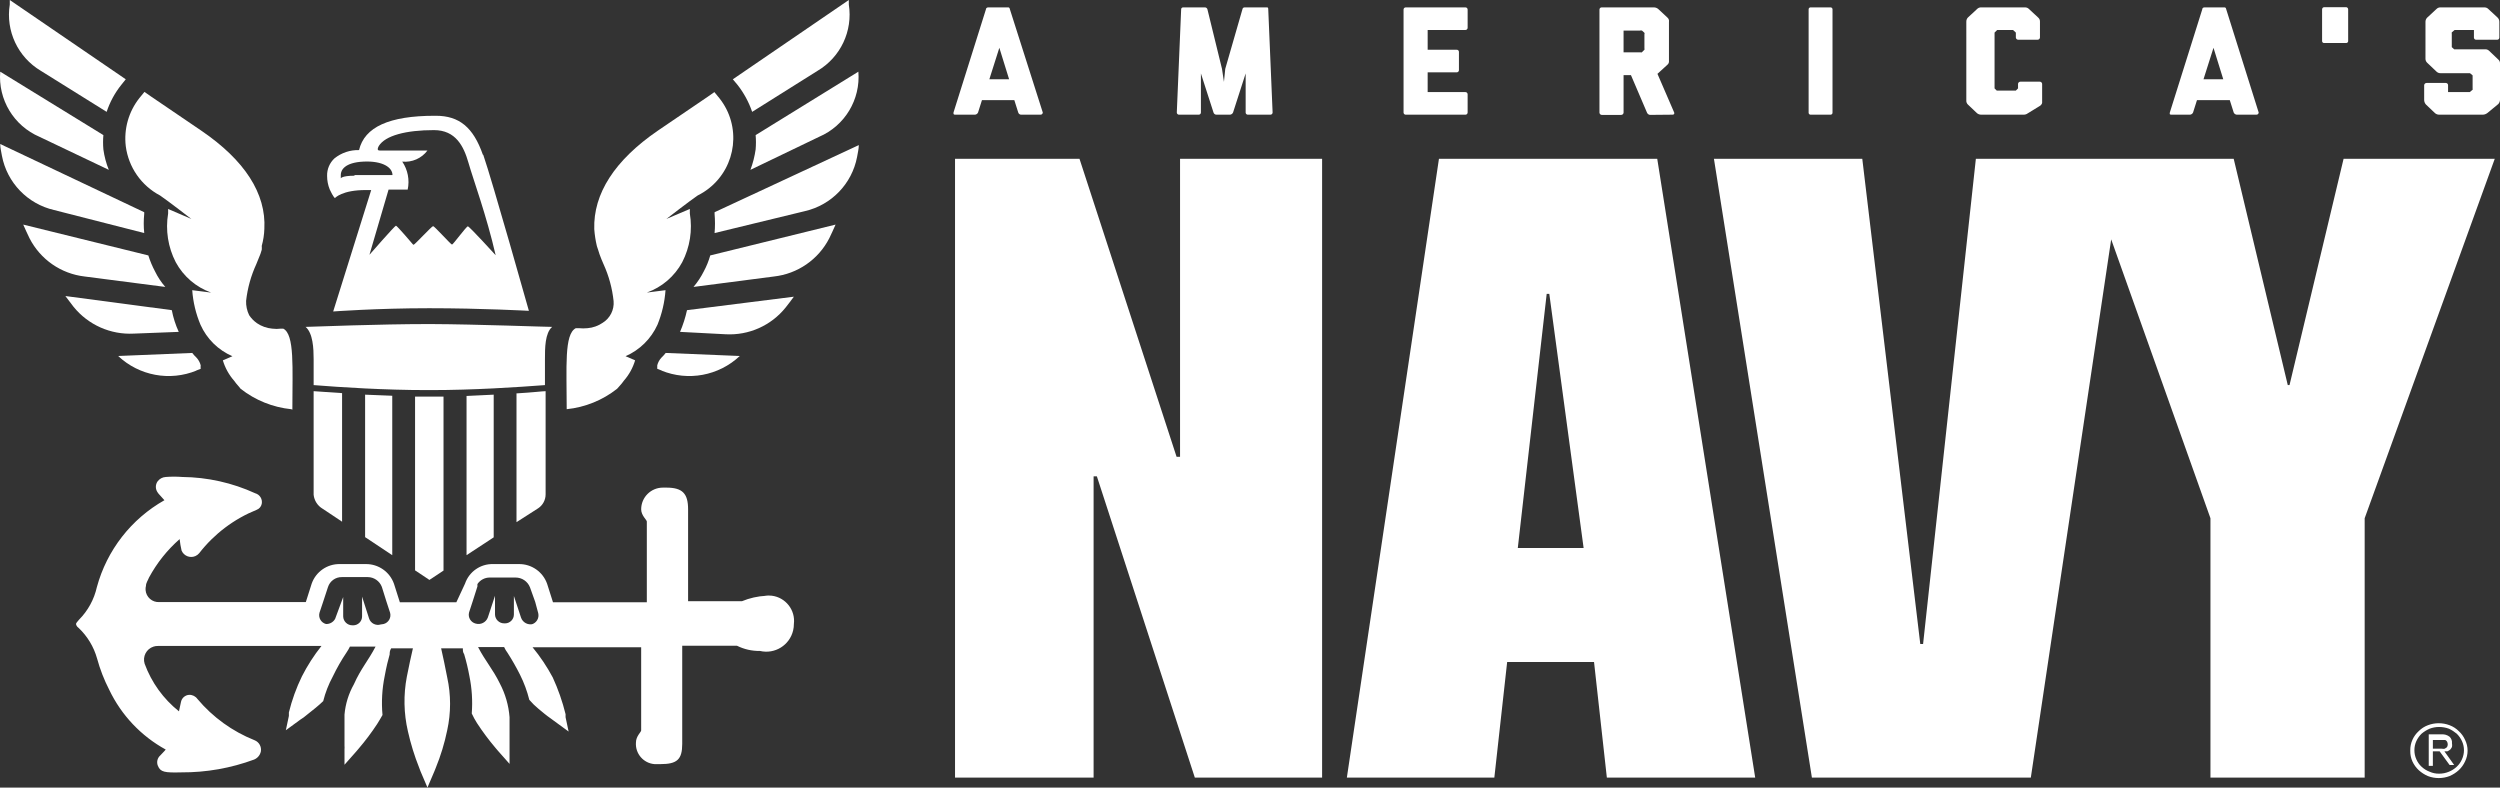 <?xml version="1.0" encoding="UTF-8"?>
<svg id="Layer_2" data-name="Layer 2" xmlns="http://www.w3.org/2000/svg" width="311.436" height="98.111" viewBox="0 0 311.436 98.111">
  <rect x="0" y="0" width="311.436" height="98.111" fill="#333333" stroke="none"/>
  <defs>
    <style>
      .cls-1 {
        fill: #fff;
        stroke-width: 0px;
      }
    </style>
  </defs>
  <g id="Layer_1-2" data-name="Layer 1">
    <g>
      <path class="cls-1" d="M13.555,21.159c-.33-.817-.557-1.671-.676-2.543-.053-.594-.053-1.192,0-1.786L.027,8.929H.027c-.281,3.477,1.69,6.745,4.897,8.117l8.631,4.113Z"/>
      <path class="cls-1" d="M13.285,13.935c.406-1.228,1.029-2.374,1.84-3.382l.541-.676L1.217,0v.568c-.522,3.284,1.011,6.554,3.869,8.253l8.199,5.114Z"/>
      <path class="cls-1" d="M36.284,50.977c-2.3-.234-4.486-1.116-6.304-2.543-.217-.244-.379-.487-.568-.676l-.244-.325c-.647-.736-1.127-1.604-1.407-2.543l1.191-.514c-1.771-.762-3.191-2.163-3.977-3.923-.576-1.368-.924-2.821-1.028-4.302l2.354.298c-1.887-.675-3.458-2.024-4.41-3.788-.96-1.866-1.292-3.991-.947-6.061v-.568l2.895,1.245s-2.976-2.3-3.896-2.922c-2.34-1.229-3.935-3.521-4.275-6.142-.255-2.149.358-4.312,1.705-6.007l.622-.758.812.568,6.25,4.248c5.412,3.68,8.117,7.847,7.874,12.257-.024.714-.133,1.422-.325,2.11.015.162.015.325,0,.487l-.162.514c-.162.433-.352.866-.514,1.272-.665,1.447-1.095,2.99-1.272,4.573-.022.617.108,1.231.379,1.786.26.391.591.73.974,1.001.564.382,1.216.615,1.894.676.368.048.741.048,1.109,0h.271c1.434.731,1.136,4.843,1.136,10.093"/>
      <path class="cls-1" d="M17.966,29.033c-.08-.792-.08-1.589,0-2.381v-.216L.027,17.939c0,.487.135.974.217,1.488.641,3.333,3.187,5.974,6.494,6.737l11.229,2.868Z"/>
      <path class="cls-1" d="M20.59,35.743c-.507-.582-.934-1.228-1.272-1.921-.341-.64-.622-1.31-.839-2.002l-15.585-3.842c.244.568.514,1.136.785,1.705,1.349,2.638,3.929,4.426,6.873,4.762l10.038,1.299Z"/>
      <path class="cls-1" d="M22.268,41.344c-.397-.864-.688-1.772-.866-2.706l-13.258-1.759,1.028,1.353c1.822,2.244,4.608,3.481,7.495,3.328l5.601-.216Z"/>
      <path class="cls-1" d="M24.379,46.187l.622-.244c-.015-.144-.015-.289,0-.433-.089-.354-.266-.68-.514-.947-.194-.185-.375-.384-.541-.595l-9.227.379h0c2.619,2.468,6.438,3.177,9.768,1.813"/>
      <path class="cls-1" d="M93.484,21.159c.308-.822.526-1.675.649-2.543.052-.594.052-1.192,0-1.786l12.798-7.901h0c.281,3.477-1.69,6.745-4.897,8.117l-8.55,4.113Z"/>
      <path class="cls-1" d="M93.7,13.935c-.417-1.223-1.04-2.367-1.84-3.382l-.568-.676L105.741,0v.568c.517,3.29-1.028,6.561-3.896,8.253l-8.144,5.114Z"/>
      <path class="cls-1" d="M71.838,40.884h.271c.36.036.723.036,1.082,0,.679-.057,1.332-.29,1.894-.676.924-.576,1.447-1.621,1.353-2.706-.167-1.581-.587-3.125-1.245-4.573-.189-.406-.352-.839-.514-1.272l-.162-.514-.162-.487c-.165-.694-.274-1.399-.325-2.11-.135-4.41,2.543-8.577,7.901-12.257l6.25-4.248.812-.568.622.758c2.744,3.45,2.172,8.472-1.279,11.216-.442.352-.921.656-1.427.906-.92.622-3.896,2.922-3.896,2.922l2.922-1.245v.568c.345,2.07.013,4.195-.947,6.061-.952,1.764-2.523,3.113-4.41,3.788l2.327-.298c-.104,1.478-.442,2.93-1.001,4.302-.795,1.754-2.212,3.152-3.977,3.923l1.191.514c-.28.939-.76,1.807-1.407,2.543l-.244.325-.595.676c-1.809,1.426-3.986,2.308-6.277,2.543,0-5.249-.325-9.362,1.136-10.093"/>
      <path class="cls-1" d="M89.019,29.033c.067-.792.067-1.589,0-2.381.008-.072.008-.145,0-.216l17.966-8.361c0,.487-.135.974-.217,1.488-.641,3.333-3.187,5.974-6.494,6.737l-11.256,2.733Z"/>
      <path class="cls-1" d="M86.395,35.743c.498-.588.924-1.233,1.272-1.921.344-.635.616-1.307.812-2.002l15.612-3.842c-.244.568-.514,1.136-.785,1.705-1.354,2.645-3.946,4.434-6.9,4.762l-10.011,1.299Z"/>
      <path class="cls-1" d="M84.717,41.344c.374-.872.664-1.778.866-2.706l13.312-1.678c-.325.46-.676.893-1.028,1.353-1.808,2.247-4.588,3.486-7.468,3.328l-5.682-.298Z"/>
      <path class="cls-1" d="M82.498,46.187l-.622-.244v-.433c.089-.354.266-.68.514-.947.194-.185.375-.384.541-.595l9.227.379h0c-2.619,2.468-6.438,3.177-9.768,1.813"/>
      <path class="cls-1" d="M53.709,40.37h-.487c-5.736,0-14.259.325-15.152.352h0c.92.785,1.001,2.706,1.001,4.005v3.247c3.382.271,8.821.622,14.124.622h.487c5.276,0,10.661-.352,14.205-.622v-3.247c0-1.353,0-3.22.893-4.005h0c-.893,0-9.335-.325-15.071-.352"/>
      <path class="cls-1" d="M55.251,49.407h-3.545v21.646l1.786,1.191,1.759-1.163v-21.673Z"/>
      <path class="cls-1" d="M64.343,49.001v16.045l2.706-1.732c.576-.388.921-1.037.92-1.732v-12.852c-.325,0-1.678.162-3.545.271"/>
      <path class="cls-1" d="M61.502,49.164l-3.382.162v19.833l3.382-2.219v-17.777Z"/>
      <path class="cls-1" d="M42.615,48.974l-3.545-.244v12.907c.077.72.488,1.361,1.109,1.732l2.435,1.623v-16.018Z"/>
      <path class="cls-1" d="M45.483,49.164v17.75l3.382,2.246v-19.86l-3.382-.135"/>
      <path class="cls-1" d="M44.158,21.89c-1.569,0-1.705.325-1.705.325v-.433c0-.568.46-1.542,2.841-1.651,2.381-.108,3.599.731,3.599,1.678h-4.735M51.436,30.44s-1.975-2.327-2.111-2.327-3.301,3.626-3.301,3.626l2.381-8.117h2.381c.261-1.207.017-2.468-.676-3.49,1.216.121,2.406-.402,3.139-1.38h-5.871c-.217,0-.487,0-.189-.568.812-1.299,3.382-1.975,6.873-1.975h0c2.706,0,3.707,2.002,4.302,4.086.595,2.083,2.246,6.548,3.382,11.5,0,0-3.274-3.599-3.463-3.599s-1.84,2.273-1.975,2.273-2.192-2.3-2.354-2.3-2.3,2.327-2.435,2.327M60.149,19.265c-1.191-3.409-2.949-4.843-5.844-4.843h-.162c-5.655,0-8.74,1.407-9.416,4.275-1.109-.03-2.192.334-3.058,1.028-.609.563-.945,1.362-.92,2.192-.001.575.109,1.145.325,1.678.433.947.649,1.082.649,1.082,0,0,.866-1.028,3.923-1.001h.595l-4.735,15.125s5.412-.406,11.959-.406,12.42.325,12.42.325c0,0-4.573-16.235-5.682-19.427"/>
      <path class="cls-1" d="M66.399,77.737c-.624.164-1.271-.177-1.488-.785l-.893-2.706v2.3c.002.613-.494,1.111-1.106,1.112-.028 0-.056-.001-.084-.003-.627.015-1.148-.482-1.163-1.109-0-.009-0-.018-0-.027v-2.3l-.893,2.706c-.229.61-.89.941-1.515.758-.609-.152-.979-.769-.827-1.378.005-.019.01-.038.016-.056l.46-1.407h0l.568-1.786c-.01-.099-.01-.199,0-.298h0c.34-.504.907-.808,1.515-.812h3.22c.799-.01,1.52.474,1.813,1.218l.649,1.813h0l.379,1.407c.151.624-.232,1.253-.857,1.405-.003.001-.006.001-.009.002M47.432,77.791c-.613.194-1.267-.145-1.461-.757,0-0-0-0-0-.001l-.866-2.706v2.462c.002.613-.494,1.111-1.106,1.112-.028 0-.056-.001-.084-.003-.627.015-1.148-.482-1.163-1.109-0-.009-0-.018-0-.027v-2.381l-1.001,2.706c-.225.414-.665.666-1.137.649-.608-.156-.974-.775-.818-1.383.002-.008.004-.016.006-.024l.46-1.38.595-1.813c.239-.752.943-1.258,1.732-1.245h3.22c.781.004,1.48.488,1.759,1.218l.568,1.813h0l.46,1.407c.169.604-.184,1.232-.788,1.401-.008.002-.016.004-.024.006M95.432,74.219c-1.032.052-2.048.281-3.003.676h-6.71v-11.445c0-1.948-.676-2.706-2.706-2.706h-.433c-1.494,0-2.706,1.211-2.706,2.706,0,.758.704,1.326.704,1.515v10.065h-11.689l-.731-2.3c-.523-1.491-1.938-2.481-3.517-2.462h-3.22c-1.57-.037-2.983.949-3.49,2.435l-1.083,2.327h-7.035l-.731-2.3c-.523-1.491-1.938-2.481-3.517-2.462h-3.22c-1.575-.032-2.993.95-3.517,2.435l-.731,2.3h-18.237c-.895.059-1.668-.619-1.726-1.513-.012-.173.005-.348.049-.516,0-.352.244-.676.379-1.028.978-1.81,2.269-3.432,3.815-4.789.052.483.133.962.244,1.434.281.66,1.043.968,1.703.687.189-.08.356-.205.488-.362,1.868-2.408,4.343-4.275,7.17-5.412.318-.122.553-.397.622-.731.121-.587-.234-1.167-.812-1.326-2.854-1.307-5.952-1.999-9.091-2.029-.684-.054-1.372-.054-2.056,0-.411.023-.79.232-1.028.568-.269.401-.269.925,0,1.326l.135.189.731.812c-4.139,2.337-7.17,6.235-8.415,10.823-.343,1.535-1.112,2.941-2.219,4.059-.217.244-.379.433-.379.541.033.187.14.353.298.46,1.113,1.044,1.918,2.373,2.327,3.842.368,1.348.876,2.654,1.515,3.896,1.508,3.156,3.968,5.759,7.035,7.441,0,0-.217.271-.676.731-.369.323-.489.847-.298,1.299.325.785.839.866,2.922.812,3.093.018,6.163-.523,9.064-1.596.427-.176.74-.55.839-1.001.107-.596-.221-1.185-.785-1.407-2.76-1.1-5.205-2.866-7.116-5.141-.235-.333-.621-.525-1.028-.514-.515.03-.941.412-1.028.92l-.244,1.136c-1.942-1.546-3.421-3.596-4.275-5.926-.284-.898.213-1.855,1.111-2.139.174-.055.357-.082.54-.079h20.375c-.938,1.177-1.754,2.446-2.435,3.788-.699,1.435-1.243,2.941-1.623,4.492v.433l-.379,1.786,1.813-1.326.406-.271,1.488-1.191h0c.352-.271.649-.568.947-.839.269-1.065.669-2.092,1.191-3.058.503-1.051,1.082-2.064,1.732-3.03.153-.224.289-.459.406-.704h3.193c-.893,1.732-1.813,2.706-2.706,4.708-.651,1.157-1.047,2.439-1.163,3.761v3.896c.013.135.013.271,0,.406v1.948l1.461-1.651.298-.352c.831-.969,1.599-1.991,2.3-3.058.244-.379.46-.758.676-1.136-.147-1.619-.056-3.251.271-4.843.217-1.191.433-2.056.622-2.706,0-.216,0-.46.189-.758h2.706c-.244,1.109-.487,2.11-.758,3.545-.429,2.249-.383,4.562.135,6.791.347,1.55.817,3.07,1.407,4.546l.162.433.866,2.029.866-2.029.162-.406c.623-1.521,1.104-3.097,1.434-4.708.474-2.166.474-4.409,0-6.575-.271-1.434-.514-2.516-.758-3.626h2.706c0,.298,0,.487.162.731.265.89.482,1.793.649,2.706.318,1.539.418,3.114.298,4.681.19.411.407.809.649,1.191h0c.701,1.076,1.469,2.106,2.3,3.085l.298.352,1.461,1.651v-5.817c-.113-1.475-.527-2.912-1.218-4.221-.893-1.813-1.759-2.706-2.706-4.519h3.247c.116.259.261.504.433.731.561.875,1.075,1.778,1.542,2.706.502,1.0.893,2.053,1.163,3.139.354.412.743.792,1.163,1.136.487.406,1.001.839,1.515,1.191l.406.298,1.813,1.326-.379-1.786v-.379c-.387-1.571-.921-3.102-1.596-4.573-.712-1.334-1.555-2.594-2.516-3.761h13.529v6.304h0v4.059c0,.189-.649.731-.649,1.488-.109,1.385.926,2.597,2.312,2.706.131.01.263.01.394,0h.352c2.056,0,2.706-.568,2.706-2.516v-5.872h0v-6.359h6.819c.89.443,1.874.666,2.868.649,1.848.434,3.697-.712,4.131-2.56.061-.261.092-.527.091-.795h0c.213-1.735-1.022-3.315-2.757-3.527-.28-.034-.562-.031-.841.01"/>
      <polygon class="cls-1" points="147.004 56.902 146.571 56.902 134.476 19.779 118.972 19.779 118.972 96.867 136.235 96.867 136.235 59.338 136.641 59.338 148.844 96.867 164.7 96.867 164.7 19.779 147.004 19.779 147.004 56.902"/>
      <path class="cls-1" d="M189.079,68.267l3.599-31.657h.325l4.275,31.657h-8.199ZM179.257,19.779l-11.472,77.087h18.372l1.596-14.395h10.823l1.596,14.395h18.48l-12.203-77.087h-27.193Z"/>
      <polygon class="cls-1" points="291.952 19.779 285.215 47.973 284.998 47.973 278.261 19.779 246.143 19.779 239.568 80.226 239.217 80.226 231.992 19.779 213.512 19.779 225.715 96.867 252.989 96.867 263 29.818 275.366 64.56 275.366 96.867 294.577 96.867 294.577 64.56 310.784 19.779 291.952 19.779"/>
      <path class="cls-1" d="M124.492,5.953l-1.245,3.923h2.462l-1.217-3.923ZM127.198,14.286c-.163-.005-.305-.114-.352-.271l-.487-1.542h-4.032l-.487,1.542c-.068.152-.213.256-.379.271h-2.381c-.244,0-.325,0-.298-.271l4.032-12.825c0-.189.162-.271.298-.271h2.435c.135,0,.217,0,.271.271l4.086,12.825s0,.271-.298.271h-2.408Z"/>
      <path class="cls-1" d="M155.473,14.286c-.149.015-.281-.094-.296-.242-.001-.009-.001-.019-.001-.028v-4.87l-1.569,4.87c-.068.152-.213.256-.379.271h-1.678c-.173.007-.329-.104-.379-.271l-1.569-4.87v4.87c.001.149-.12.271-.269.272-.01 0-.019-0-.028-.001h-2.435c-.149-0-.271-.121-.271-.271l.541-12.825c-.015-.134.081-.254.215-.269.009-.001.019-.002.029-.002h2.706c.152-.005.287.096.325.244l1.813,7.414.244,1.623.162-1.623,2.137-7.414c.014-.149.146-.258.295-.244.001 0.0.002 0.0.003 0h2.706c.162,0,.217,0,.217.271l.541,12.825c.001.149-.12.271-.269.272-.01 0-.019-0-.028-.001l-2.76 0Z"/>
      <path class="cls-1" d="M175.144,14.286c-.149.015-.281-.094-.296-.242-.001-.009-.001-.019-.001-.028V1.191c-.001-.149.12-.271.269-.272.01-0.0.019 0.0.028.001h7.414c.149 0.0.271.121.271.271v2.273c0,.149-.121.271-.271.271h-4.708v2.462h3.599c.149-.015.281.094.296.242.001.009.001.019.001.028v2.273c.001.149-.12.271-.269.272-.01 0-.019-0-.028-.001h-3.599v2.462h4.708c.149 0.0.271.121.271.271v2.273c0,.149-.121.271-.271.271l-7.414 0Z"/>
      <path class="cls-1" d="M204.853,6.196c.024-.051.024-.111,0-.162v-1.759c.029-.06.029-.13,0-.189l-.298-.271c-.086-.039-.185-.039-.271,0h-2.029v2.706h2.137c.043.02.092.02.135,0l.325-.325ZM205.557,14.314c-.166-.015-.311-.118-.379-.271l-2.002-4.681h-.92v4.681c-.014.154-.143.271-.298.271h-2.435c-.144-.013-.258-.127-.271-.271V1.191c0-.149.121-.271.271-.271h6.494c.197-.002.389.065.541.189l1.163,1.082c.156.133.229.34.189.541v4.843c.025.184-.047.368-.189.487l-1.245,1.136,2.083,4.816c.045.094.006.207-.089.253-.031.015-.066.021-.101.018l-2.814.027Z"/>
      <path class="cls-1" d="M225.579,14.286c-.134.016-.255-.08-.271-.213-.002-.019-.002-.038,0-.057V1.191c-.016-.134.079-.255.213-.271.019-.002.038-.002.057-0h2.435c.134-.016.255.08.271.213.002.019.002.038,0,.057v12.825c.016.134-.079.255-.213.271-.019.002-.038.002-.057 0l-2.435 0Z"/>
      <path class="cls-1" d="M252.637,14.097c-.16.131-.362.198-.568.189h-5.249c-.198.005-.39-.063-.541-.189l-1.137-1.082c-.136-.135-.205-.323-.189-.514V2.706c-.006-.189.062-.374.189-.514l1.137-1.055c.138-.15.337-.23.541-.216h5.412c.204-.013.403.066.541.216l1.137,1.055c.149.128.229.318.216.514v1.975c-.014.154-.143.271-.298.271h-2.408c-.154.001-.284-.117-.298-.271v-.622l-.352-.325h-1.975l-.325.325v6.954h0l.271.271h2.381l.271-.271h0v-.568c.014-.154.143-.271.298-.271h2.408c.154-.001.284.117.298.271v2.354s0,.162-.216.352l-1.542.947Z"/>
      <path class="cls-1" d="M275.745,5.953l-1.245,3.923h2.462l-1.218-3.923ZM278.64,14.286c-.166-.015-.311-.118-.379-.271l-.487-1.542h-4.086l-.487,1.542c-.068.152-.213.256-.379.271h-2.218c-.271,0-.352,0-.298-.271l4.032-12.825c0-.189.135-.271.298-.271h2.408c.163,0,.243,0,.298.271l4.032,12.825s0,.271-.298.271h-2.435Z"/>
      <path class="cls-1" d="M309.837,14.097c-.157.118-.345.184-.541.189h-5.412c-.198.007-.391-.06-.541-.189l-1.137-1.082c-.132-.15-.209-.341-.216-.541v-1.867c.014-.154.143-.271.298-.271h2.408c.149 0.0.271.121.271.271v.866h2.706l.352-.298c.02-.043.02-.092,0-.135v-1.651l-.325-.271h-3.653c-.203.009-.4-.07-.541-.216l-1.137-1.082c-.136-.126-.214-.302-.216-.487V2.706c.001-.193.079-.378.216-.514l1.137-1.055c.138-.15.337-.23.541-.216h5.412c.204-.013.403.066.541.216l1.137,1.055c.137.136.215.321.216.514v1.975c.001.149-.12.271-.269.272-.01 0-.019-0-.028-.001h-2.571c-.149.015-.281-.094-.296-.242-.001-.009-.001-.019-.001-.028v-.947h-2.408l-.352.298c-.018.053-.018.11,0,.162v1.678l.298.271h3.815c.2-.024.4.046.541.189l1.137,1.082c.153.125.234.317.216.514v4.519c-.009.192-.086.374-.216.514l-1.38,1.136Z"/>
      <path class="cls-1" d="M292.25.893h-2.706c-.149 0-.271.121-.271.271v3.923c-.016.134.08.255.213.271.019.002.038.002.057 0h2.706c.133.016.255-.08.271-.213.002-.019.002-.038,0-.057V1.163c0-.149-.121-.271-.271-.271"/>
      <path class="cls-1" d="M303.073,93.268h1.109c.125.028.254.028.379,0l.271-.189c.126-.218.126-.486,0-.704-.052-.083-.127-.149-.216-.189h-1.542v1.082ZM303.073,95.405h-.514v-3.923h1.596c.359-.03.717.076,1.001.298.22.209.331.51.298.812.028.152.028.308,0,.46-.056.118-.129.227-.216.325-.107.088-.225.16-.352.216h-.379l1.217,1.705h-.568l-1.245-1.705h-.839v1.813ZM300.773,93.457c-.002.392.081.78.243,1.136.15.349.371.662.649.92.289.272.629.484,1.001.622.373.17.78.254,1.19.244.418.003.833-.08,1.217-.244.36-.145.691-.356.974-.622.278-.258.5-.571.649-.92.334-.721.334-1.552,0-2.273-.159-.343-.379-.655-.649-.92-.297-.248-.624-.457-.974-.622-.39-.142-.802-.215-1.217-.216-.407-.001-.81.072-1.19.216-.362.159-.699.369-1.001.622-.27.265-.49.577-.649.92-.163.357-.245.744-.243,1.136M300.259,93.457c-.007-.448.086-.891.271-1.299.182-.412.45-.781.785-1.082.322-.322.709-.572,1.137-.731.871-.333,1.834-.333,2.706,0,.427.159.815.408,1.137.731.335.301.602.67.785,1.082.425.852.425,1.854,0,2.706-.189.408-.455.776-.785,1.082-.336.305-.72.552-1.137.731-.871.333-1.834.333-2.706,0-.417-.179-.801-.426-1.137-.731-.329-.306-.596-.674-.785-1.082-.188-.416-.28-.869-.271-1.326"/>
    </g>
  </g>
</svg>